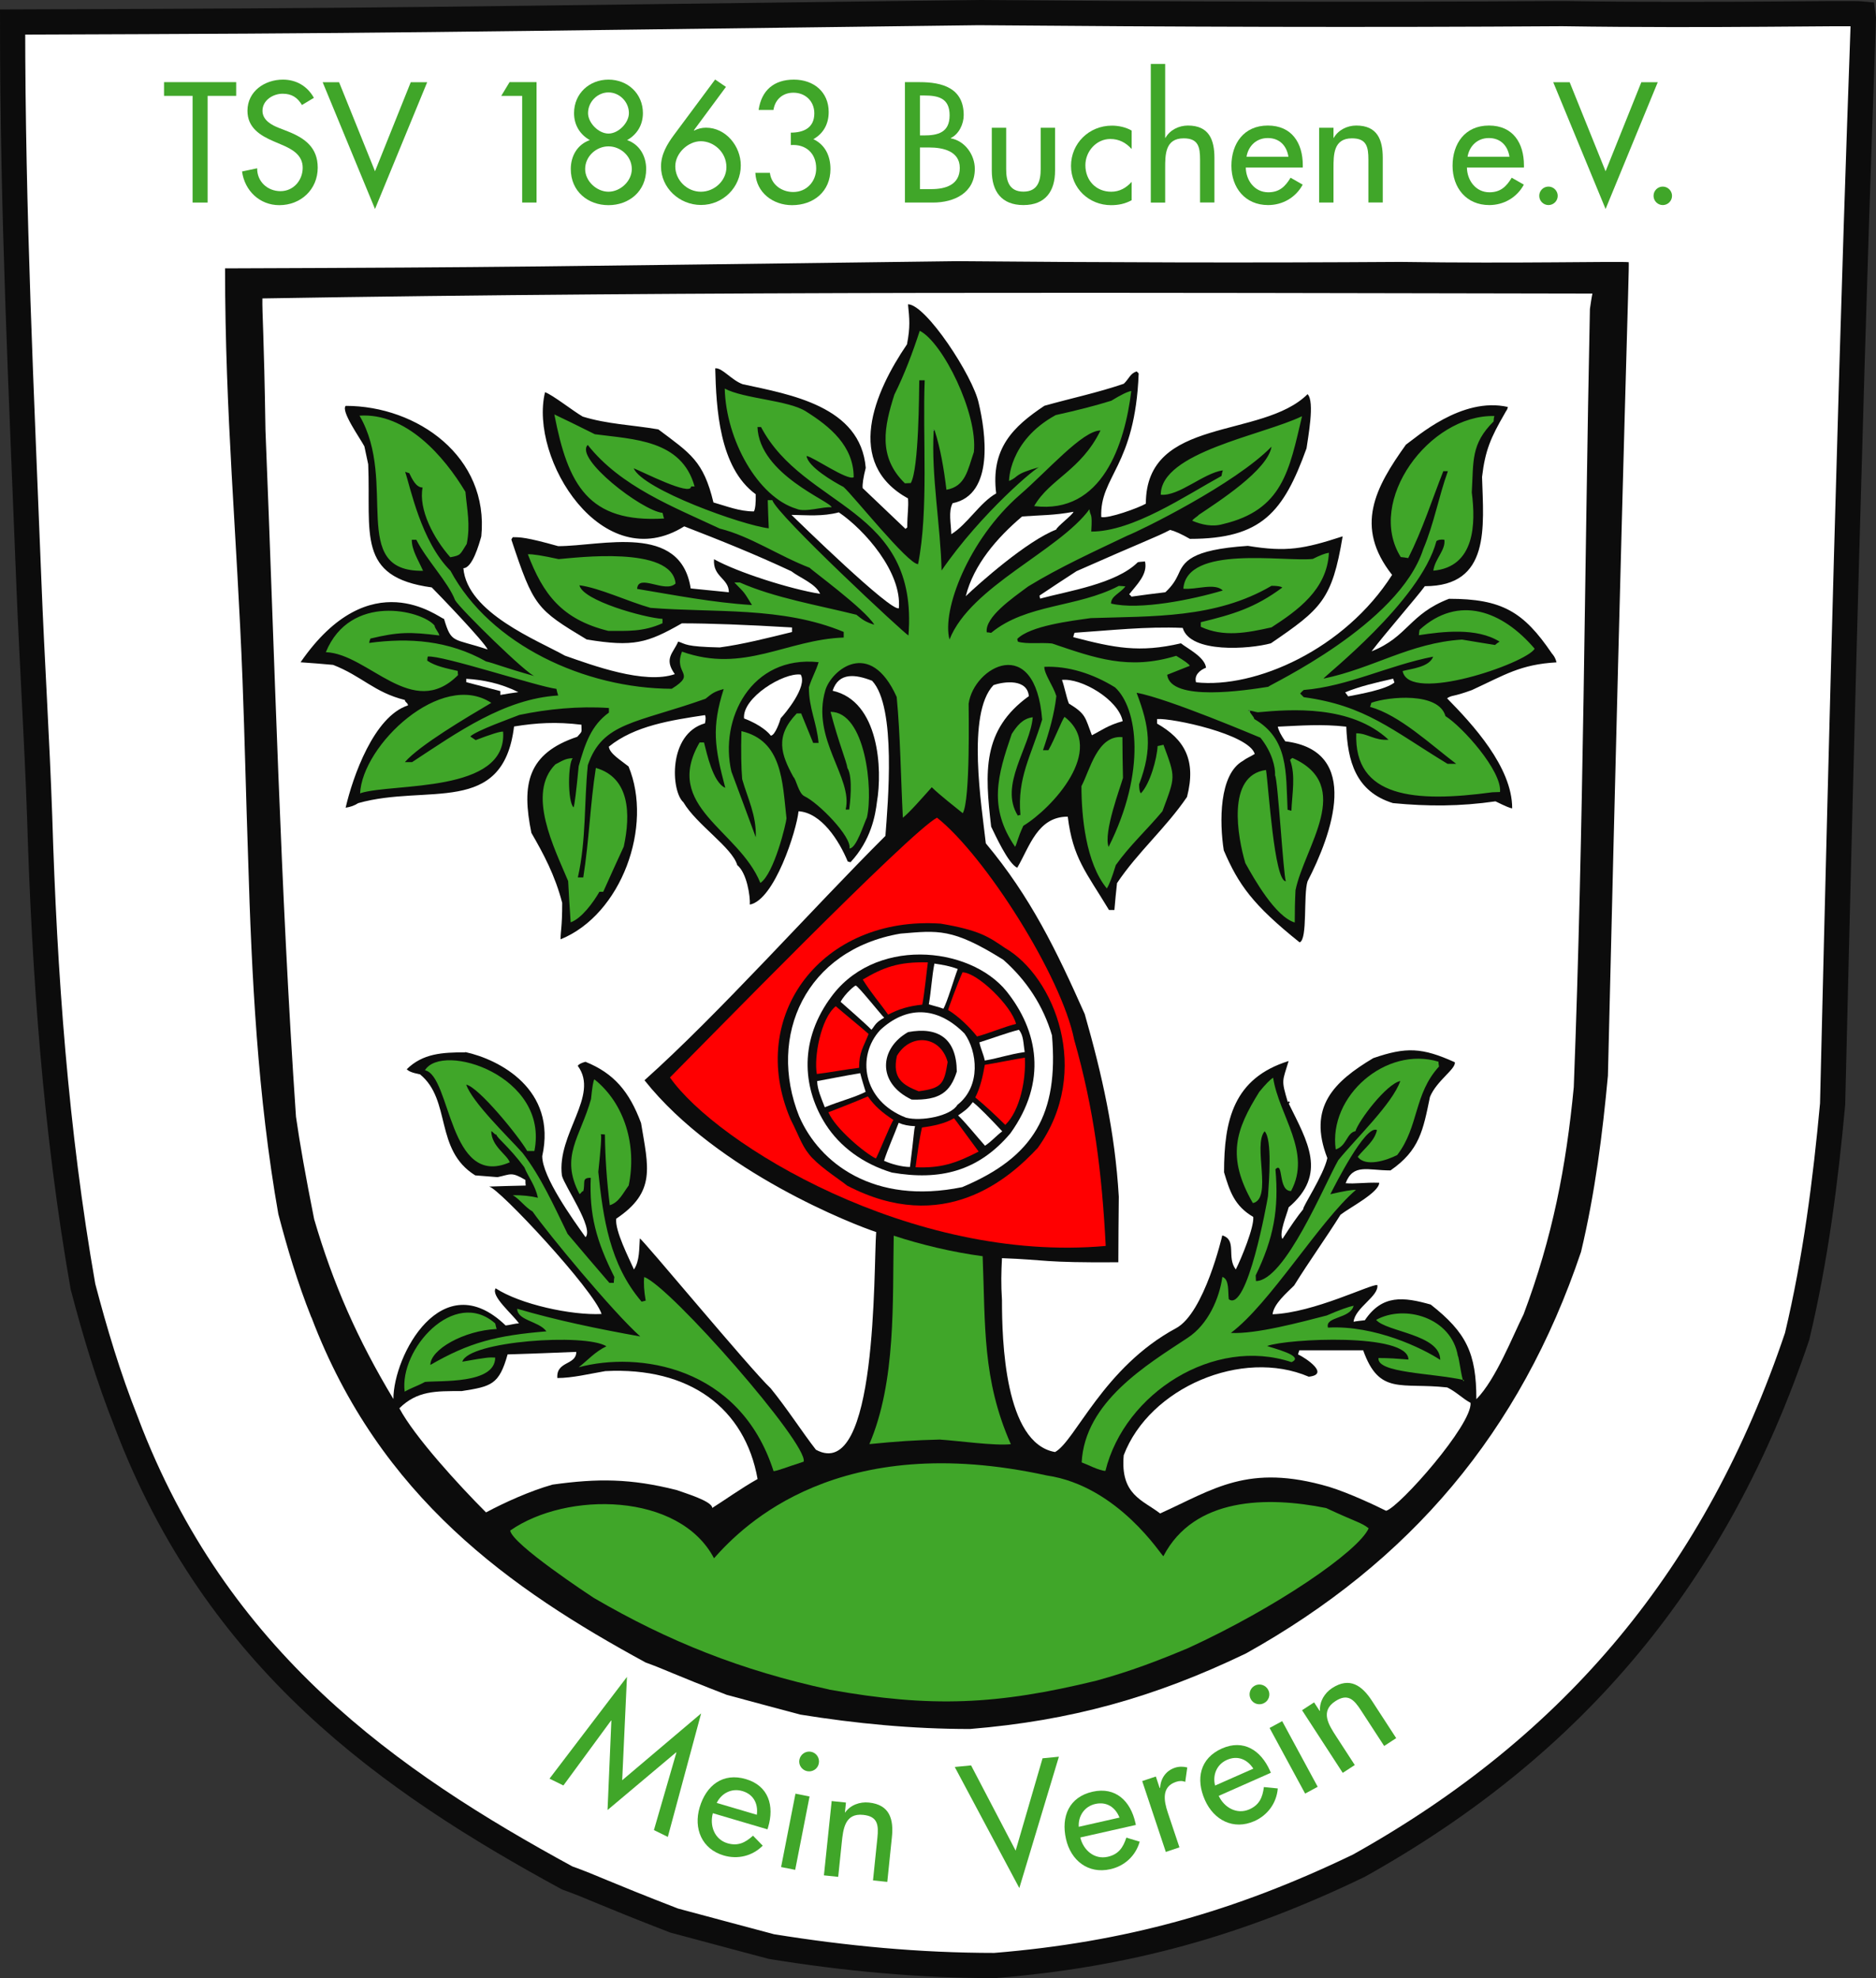 <?xml version="1.0" encoding="UTF-8"?>
<svg id="Ebene_1" data-name="Ebene 1" xmlns="http://www.w3.org/2000/svg" viewBox="0 0 201.05 211.92">
  <rect x="0" y="0" width="201.05" height="211.92" fill="#333333" stroke="none"/>
  <defs>
    <style>
      .cls-1 {
        fill: #40a629;
      }

      .cls-1, .cls-2, .cls-3, .cls-4, .cls-5 {
        stroke-width: 0px;
      }

      .cls-2 {
        fill: #529855;
      }

      .cls-3 {
        fill: #ff0001;
      }

      .cls-6 {
        stroke: #0c0c0c;
        stroke-width: 2.7px;
      }

      .cls-6, .cls-5 {
        fill: #fff;
      }

      .cls-4 {
        fill: #0c0c0c;
      }
    </style>
  </defs>
  <path class="cls-6" d="M13.56,152.43c-1.99-5-3.4-9.78-4.67-14.6-2.93-16.7-4.13-33.51-4.64-50.31-.29-8.37-.83-16.77-1.16-25.17C2.29,41.92,1.35,22.9,1.35,2.36c41.87-.14,42.56-.25,103.52-1.01,20.83.18,41.55.25,62.55.11,16.52.25,30.86-.11,32.27.04.11.61-1.01,21.04-3.29,116.78-.76,8.22-1.81,16.52-3.8,24.88-8.58,25.5-23.8,43.79-46.98,56.72-12.93,6.23-24.81,9.53-39.01,10.69-8.15,0-16.08-.76-23.94-2.03-3.51-.94-6.95-1.85-10.43-2.79-7.86-3.04-8.62-3.55-11.45-4.56-19.05-10.36-37.56-23.29-47.23-48.75Z"/>
  <path class="cls-4" d="M33.37,141.14c-1.51-3.79-2.58-7.42-3.54-11.07-2.23-12.66-2.86-25.41-3.24-38.16-.22-6.35-.36-12.72-.6-19.09-.6-15.49-1.87-28.5-1.87-44.07,31.76-.11,32.28-.19,78.51-.77,15.79.14,31.51.19,47.44.08,12.53.19,23.4-.08,24.48.03.08.47-.49,14.54-2.23,87.15-.58,6.24-1.37,12.53-2.88,18.87-6.51,19.34-18.32,33.21-35.9,43.02-9.81,4.72-18.82,7.22-29.59,8.1-6.18,0-12.2-.58-18.16-1.54-2.66-.71-5.27-1.4-7.91-2.12-5.96-2.31-6.54-2.69-8.68-3.46-14.45-7.86-28.49-17.66-35.82-36.98Z"/>
  <path class="cls-1" d="M88.86,181c-9.37-2.03-17.22-5.14-25.25-9.83-.33-.22-8.74-5.74-8.93-7.2,6.07-4.23,18.13-4.09,21.84,2.97,3.19-3.6,13.35-13.76,35.66-8.87,7.69,1.13,12.33,8.65,12.5,8.65,3.3-6.34,11.13-6.43,17.44-5.16,3.3,1.54,3.76,1.54,4.56,2.17-1.1,2.47-9.92,8.51-19.34,12.83-3.27,1.37-6.13,2.47-9.83,3.49-10.6,2.58-17.66,2.94-28.65.96Z"/>
  <path class="cls-5" d="M52.08,162.02c-2.91-2.91-7.66-8.1-9.28-11.15,1.92-1.89,3.9-1.84,6.68-1.84,3.19-.5,4.01-.69,4.92-3.93,2.45-.08,4.89-.16,7.36-.27,0,1.45-2.17.96-2.03,2.8,1.62,0,3.38-.44,5.14-.74,9.04-.47,14.97,3.98,16.32,11.56-1.76.99-3.63,2.33-4.86,3.1,0-.74-3.02-1.62-3.82-1.92-4.94-1.24-8.43-1.26-13.3-.58-2.44.69-5.14,1.92-7.11,2.97Z"/>
  <path class="cls-5" d="M148.56,161.86c-1.04-.52-3.93-1.9-6.15-2.58-8.68-2.53-12.33.27-18.08,2.86-1.84-1.43-4.29-1.98-3.9-6.24,2.75-7.23,12.67-11.48,19.83-8.41,2.31-.25-.33-2.01-1.15-2.39.05-.16.08-.3.14-.44h6.84c1.73,4.86,4.07,3.43,9.01,3.98,1.04.52,1.62,1.18,2.5,1.65.19,2.33-7.61,11.15-9.04,11.56Z"/>
  <path class="cls-1" d="M82.9,157.6c-3.63-11.32-14.56-12.83-20.88-11.12,1.04-.82,1.73-1.65,2.97-2.25-2.28-1.43-14.81-.55-15.44,1.65,2.72-.49,2.91-.47,3.52-.44,0,2.86-5.88,2.44-7.53,2.61-.74.41-1.46.63-2.17,1.04-.6-4.51,5.3-11.18,9.7-7.31.06.19.08.39.16.6-3.52.16-7.11,2.2-7.11,3.85,4.18-2.42,7.09-3.16,12.44-3.6-.8-1.1-3.13-1.15-3.13-2.42,4.23,1.24,8.57,2.14,13.19,2.97-2.91-2.58-9.97-11.12-11.54-13.38-.8-.47-1.35-1.29-2.12-1.76q1.54,0,2.69.28c-.3-1.35-.99-2.14-1.46-3.27-1.73-2.31-2.91-3.1-2.99-3.49-.22,0-.39-.36-.55-.36.03,1.62,1.7,2.5,1.98,3.32-6.57,2.86-6.29-9.29-9.09-9.86,1.84-3.05,13.35.58,11.73,8.65h-.77c-.91-1.59-5.22-6.87-6.54-7.11.69,1.92,4.37,5.47,6.04,7.31,1.98,2.58,3.32,5.58,4.83,8.68,1.48,1.76,2.97,3.49,4.48,5.25h.47c0-.22.03-.44.06-.63-1.95-3.9-2.69-6.65-2.53-10.63-1.02,0-.55.5-.8,1.43-.19,0-.25.3-.41.3-2.12-4.04.08-6.04,1.24-10.16q.19-1.92.36-2.12c3.27,2.61,4.56,7.11,3.68,11.37-.63.85-1.04,1.81-2.03,2.12-.33-2.72-.49-5.08-.52-7.58-.16,0-.3-.03-.44-.03q.14.22-.27,4.04c.52,4.95,1.21,9.89,4.64,13.9.14-.03.3-.08.44-.11q-.27-1.54-.16-2.53c2.83,1.04,17.61,17.91,17.09,19.78-2.12.69-2.64.93-3.21,1.02Z"/>
  <path class="cls-1" d="M115.92,156.69c.33-6.51,6.98-10.47,11.34-13.35,2.25-1.46,3.43-4.31,3.74-6.54.77.25.58,1.59.69,2.39,1.98,1.48,4.12-10.52,4.2-11.04.11-1.59.47-6.1-.36-6.95-1.29,1.46.88,7.23-1.26,7.69-2.86-4.97-1.84-7.86.69-11.92q.99-1.21,1.48-1.51c.63,4.07,4.17,7.97,1.92,12.14-1.43,0-.77-3.27-1.67-2.33.38,4.28-.19,7.39-2.12,11.37,0,.19.03.38.03.6,3.1,0,7.36-10.38,8.82-12.94,1.81-2.25,5.8-6.04,6.65-8.49-1.51.33-4.45,4.23-4.81,5.38-.93.16-.93,1.59-2.11,1.95-.8-5.71,5.38-11.1,11.01-9.4,0,.11.03.39.06.52-2.72,2.97-2.14,6.43-4.48,9.48-1.13.58-3.41,1.32-4.23.19.8-.99,1.79-1.68,2.06-2.86-1.21-.66-4.56,6.02-5,6.87q2.12-.49,2.75-.47c-3.87,3.3-9.23,12.22-13.41,15.33,2.72.14,7.47-1.15,10.28-1.87q2.03-.88,2.88-1.04c-.38,1.43-3.1,1.13-2.75,2.34,5-.28,10.16,2.22,12.03,3.46,0-2.75-5.77-2.99-6.87-4.29,3.1-1.7,8.08-.22,8.76,3.87.11,0,.52,3.35.66,2.58-3.46-.77-9.34-.74-9.17-2.36,1.15,0,1.92.06,3.21.16,0-2.88-12.97-2.25-15.14-1.45.55.22,4.12,1.07,2.61,1.73-8.3-2.77-17.88,3.3-19.94,11.65-.63,0-1.98-.71-2.55-.91Z"/>
  <path class="cls-5" d="M49.88,112.74c-2.47,0-4.56.11-6.29,1.81.19.19.47.36,1.43.55,3.38,2.77,1.51,8.08,5.91,10.82.8.05,1.59.14,2.39.19,1.43-.3,1.46-.6,2.99.3,0,.19,0,.38.03.6-1.32.03-2.61.06-3.93.11.99.08,11.26,11.1,12.06,13.65-3.24.16-8.74-1.04-11.35-2.75-.55.82,1.81,2.77,2.5,3.76-.44,0-1.02.19-1.43.22-6.84-6.59-12.03,3.24-12.03,7.88-3.85-6.4-6.46-12.33-8.49-19.26q-1.35-6.76-1.95-10.99c-1.68-24.53-2.28-49.14-3.27-73.54-.16-10.49-.36-12.42-.33-14.12,47.44-.8,94.99-.6,142.54-.52-.11.52-.19,1.1-.27,1.65-.58,27.8-.66,55.49-1.73,83.37-.82,8.54-2.28,16.1-5.38,24.34-1.16,2.31-2.97,6.98-5.06,9.09,0-4.92-1.07-7.14-4.89-10.14-2.91-.82-5.19-1.1-7.06,1.68-.41.05-.8.08-1.21.16.19-1.54,2.72-2.72,2.55-3.93-.66-.14-6.78,2.97-11.23,3.13.14-1.13,1.48-2.25,2.31-3.08,1.62-2.61,3.35-5,4.97-7.58.93-.74,4.15-2.39,4.15-3.43-1.59-.05-2.56.14-3.6.05.82-2.14,2.33-1.37,4.81-1.37,3.13-2.17,3.49-4.31,4.23-7.88.71-1.73,2.8-3,2.66-3.71-3.52-1.59-5.22-1.65-8.74-.44-4.18,2.5-7.06,5.22-4.92,10.71-.41,1.87-2.72,5.3-2.58,5.47q-.88,1.07-2.23,3.19c-.41-.58.52-2.75.66-3.38,4.2-3.57,2.01-7.06,0-11.15.03-.06.08-.08.11-.11-.03-.03-.08-.08-.11-.11-.03.03-.05.08-.08.11-.74-2.47-.58-2.2.08-4.42-5.91,1.84-6.92,6.35-6.92,11.92.6,2,1.1,3.6,3.13,4.78.11,1.1-1.29,4.48-1.87,5.63-1.02-1.32.17-3.16-1.45-3.65,0,.03-1.92,8.32-4.95,9.94-7.8,4.2-10.8,12.09-12.97,13.27-5.41-.93-5.69-12-5.69-16.26-.11-1.81-.08-2.88,0-4.51,4.78.17,4.26.5,12.47.44,0-2.25.03-4.81.05-7.03-.41-6.95-1.79-13.05-3.65-19.56-3.02-6.79-5.8-12.55-10.6-18.29-.44-3.96-2.09-13.9.82-16.95,1.18-.41,3.62-.69,3.79,1.18-5.03,3.63-4.72,8.13-4.04,13.98.38.77,1.84,4.01,2.8,4.4,1.32-2.25,2.17-5.47,5.41-5.47.55,4.45,1.95,5.91,4.42,10h.58c.08-.96.17-1.92.28-2.88,2.22-3.32,5.22-5.88,7.5-9.23,1.02-3.95-.27-6.18-3.21-7.86v-.49c1.65-.11,9.83,1.62,10.47,3.74-.52.33-.88.44-1.26.74-2.58,1.43-2.53,6.59-2.06,9.59,1.57,3.65,3.08,5.82,8.13,9.86.88-.3.38-5.11.85-6.54,2.58-5,5.88-13.98-2.39-15q-.69-.99-.8-1.57c2.45-.11,4.67-.3,7.34,0,.14,3.65.99,6.95,5,8.19,3.74.36,7.2.36,10.99-.19q1.62.8,1.79.74c0-4.42-4.26-9.01-6.98-11.78.58-.38.55-.11,2.66-.88,3.52-1.62,5.19-2.75,9.07-2.97-.14-.58-.41-.85-.5-.96-3.02-4.45-5.33-5.85-11.02-5.85-4.28,1.65-4.39,4.07-8.3,5.63,1.46-1.92,4.89-5.85,5.71-6.98,7.06,0,6.29-6.35,6.13-11.7.33-2.86.96-4.26,2.39-6.73.33-.63.25-.3.38-.77-4.97-1.13-9.86,3.3-10.93,4.04-3.3,4.61-5.55,8.79-1.48,13.95-5.08,7.97-14.64,12.2-21.01,11.51-.22-.74.36-1.29,1.07-1.57-.14-1.15-2.01-2.06-2.69-2.61-4.45,1.04-7.14.49-11.54-.66.03-.16.08-.33.14-.47,3.79-.25,7.66-.69,11.59-.52.8,2.75,7.17,2.28,9.45,1.65,5.38-3.68,6.56-4.64,7.69-11.46-4.15,1.35-5.99,1.7-10.16,1.02-6.24.41-6.87,1.73-7.5,3.16-.25.52-.58,1.1-1.34,1.81-1.21.14-2.42.3-3.63.47-.08-.11-.16-.19-.25-.25.82-1.04,2.01-2.14,1.7-3.52-.27.03-.52.03-.77.08-2.33,2.33-7.53,3.1-10.47,3.9-.03-.11-.06-.22-.06-.33,1.32-.88,2.64-1.76,3.96-2.61,6.95-3.08,8.57-3.65,10.03-4.42q.77.19,2.12.96c7.69,0,10.03-2.86,12.5-9.7.14-1.07.91-5.03.11-5.8-4.89,4.86-17.33,2.33-17.33,11.73-.82.47-4.01,1.62-4.78,1.43-.17-4.4,3.63-5.38,4.01-15.38-.08-.11-.16-.16-.22-.22-.69.22-.8.77-1.37,1.32-2.8.96-5.71,1.57-8.51,2.36-3.38,2.25-5.77,4.59-5.17,9.39-1.73.96-3.1,3.32-4.81,4.37-.03-1.18-.33-2.42.14-3.32,4.53-.91,3.52-7.69,2.8-10.71-.6-2.88-5.66-10.6-7.58-10.6.16,1.59.25,2.44-.11,4.29-3.52,5.16-6.73,12.72.11,16.51.08.96-.08,1.62-.08,3.1-.06.05-.14.11-.19.16-1.54-1.46-3.08-2.94-4.59-4.37q-.06-.63.33-2.17c-.55-6.62-8.13-7.86-13.19-8.96-1.21-.44-2.2-1.79-2.94-1.7.11,4.23.41,10.63,4.34,13.49q.03,1.4-.19,1.84c-1.59,0-2.97-.58-4.34-.96-1.07-4.45-2.47-5.25-5.91-7.83-2.88-.49-5.44-.55-8.1-1.37-1.04-.6-3.27-2.36-4.04-2.61-1.73,7.14,6.15,19.86,14.92,14.37,3.82,1.48,7.55,2.97,11.48,4.81.88.69,2.61,1.32,3.08,2.42-3.24-.52-8.85-2.31-11.37-3.71-.14,1.92,1.59,2.03,1.59,3.54-1.37-.14-2.72-.27-4.09-.41-1.07-7.06-9.56-4.53-14.2-4.53-3.41-.96-4.09-.96-4.86-.96-.05.05-.11.16-.16.25,2.39,7.2,2.69,7.47,8.08,10.71,5,.82,6.48.39,10.19-1.73q4.45,0,11.81.44v.49c-2.58.63-5.27,1.32-7.75,1.65-3.74-.08-3.6-.36-4.45-.63-.52,1.24-1.57,1.81-.36,3.49-3.24,1.13-8.87-.96-11.78-1.98-2.88-1.62-10.49-4.59-10.88-9.37.96,0,1.68-2.56,1.92-3.41.85-8.54-6.87-13.98-14.53-13.98-.55.55,1.54,3.46,2,4.34.14.63.27,1.29.41,1.92.3,7.44-1.29,12.09,6.81,13.19.69.69,5.63,5.82,5.99,6.65-3.71-1.24-3.87-.58-4.67-3.27-.58-.14-7.91-6.18-15.38,4.64,1.15.08,2.33.17,3.49.28,3.1,1.21,4.4,2.94,7.69,3.76,0,.25.33.3.33.58-3.65,1.18-5.91,7.64-6.68,10.96q.77-.11,1.35-.49c7.39-2.09,15.52,1.46,16.7-8.21,2.39-.39,4.53-.52,7.22-.19,0,.88.14.63-.44,1.29-5.36,1.79-5.99,5.11-4.92,10.3,1.29,2.23,2.53,4.53,3.3,7.5,0,2.69-.19,3.08-.17,3.9,6.54-2.66,9.94-12.14,7.28-18.52-.82-.66-2.03-1.37-2.11-2.12,2.77-2.25,6.68-2.83,10.3-3.38q.14.25,0,.88c-3.98,1.13-3.65,7.28-2.31,8.46,1.4,2.39,5.22,4.83,5.77,6.73,1.04.85,1.4,3.35,1.35,4.23,2.64-.49,5-7.91,5.22-10,2.44.16,4.34,3.13,5.27,5.38.11.03.19.06.3.08,2.2-2.36,2.66-5.03,2.83-6.45.6-3.49.25-10.8-4.75-11.92.66-2.01,2.47-1.76,4.23-1.07,2.64,2.8,1.68,13.21,1.43,16.62-7.86,7.83-17.88,19.09-25.82,26.18,7.83,9.86,22.64,15.55,24.83,16.26-.3,3.87.19,26.95-6.46,23.32-1.4-1.79-3.13-4.48-4.86-6.59-2.09-1.95-13.82-16.1-14.01-16.04-.08,1.02,0,2.39-.63,3.32-.52-1.18-2.06-4.17-1.9-5.44,4.31-2.88,3.43-5.55,2.66-10.25-1.26-3.38-2.91-5.33-5.96-6.56q-.69.19-.82.44c2.36,3.19-2.28,7.28-1.7,11.76.27,1.1,3.46,5.66,2.53,6.59-1.37-1.92-4.64-6.46-4.64-8.68,1.59-7.17-4.61-10.36-8.24-11.15Z"/>
  <path class="cls-1" d="M100.78,154.22c-3,.08-4.51.19-7.61.49,2.88-6.73,2.47-15.25,2.61-22.33,2.91.96,6.35,1.78,9.53,2.2.3,7.42-.05,13.19,3.02,20.14-1.73.19-5.74-.38-7.55-.49Z"/>
  <path class="cls-3" d="M71.8,115.43c3.3-3.3,25.77-26.37,28.62-27.83,5.16,4.09,13.35,17,14.7,23.79,2.12,7.42,2.97,14.15,3.38,22.09-20.8,1.87-41.7-10.91-46.7-18.05Z"/>
  <path class="cls-4" d="M87.1,124.11c-1.13-1.18-1.32-2.12-2.39-4.23-4.72-11.1,3.38-21.79,16.1-20.93,4.2.71,5.16,1.43,6.9,2.61,5.27,3.05,9.39,13.21,3.52,21.4-3.16,3.41-10.14,9.42-20.44,4.06-.58-.49-2.64-1.81-3.68-2.91Z"/>
  <path class="cls-5" d="M85.65,119.61c-3.46-8.65.71-17.86,10.85-19.59,4.01-.33,5.55-.63,11.02,2.8,2.5,2.2,4.29,4.94,5.22,8.1.71,8.38-1.9,13.02-9.62,16.26-9.5,1.95-15.33-2.61-17.47-7.58Z"/>
  <path class="cls-4" d="M88.86,107.11c4.64-6.81,15.03-5.82,19.01-.91,3.38,4.23,4.4,9.67.41,15.22-3.46,4.09-7.58,5.08-12.69,4.2-3.16-.96-5.58-2.8-7.09-5.14-2.33-3.63-2.99-8.6.36-13.38Z"/>
  <path class="cls-5" d="M94.74,124.36c.38-1.21,1.13-2.88,1.57-4.07.49.22,1.04.33,1.76.36-.14.44-.08.69-.55,4.37-.82,0-1.98-.3-2.77-.66Z"/>
  <path class="cls-3" d="M98.12,125.05c.19-1.4.38-2.91.69-4.26,1.1-.14,2.47-.41,3.43-.99.03,0,1.4,1.89,2.64,3.57-2.5,1.29-4.07,1.79-6.76,1.68Z"/>
  <path class="cls-3" d="M93.86,124.11c-1.21-.6-4.34-3.21-5.08-4.95,1.54-.6,2.69-1.04,4.23-1.7.69.99,1.48,1.7,2.75,2.53-.17.03-1.76,4.04-1.9,4.12Z"/>
  <path class="cls-5" d="M105.56,122.74c-.93-1.04-2.14-2.55-2.88-3.24.69-.49,1.04-.69,1.57-1.43.66.5,1.95,1.84,3.16,3.13-.69.52-1.1,1.04-1.84,1.54Z"/>
  <path class="cls-3" d="M107.73,120.51c-.88-.88-2.17-2.09-3.21-2.94.55-1.07.82-2.33,1.02-3.49,1.37-.22,3.32-.63,4.29-.77.14,2.28-.5,5.66-2.09,7.2Z"/>
  <path class="cls-5" d="M97.1,119.74c-4.67-1.79-5.33-6.62-2.77-9.39,2.72-2.53,6.02-2.67,9.04.38,1.35,1.87,1.81,5.63-.77,7.64-.71,1.21-3.9,1.79-5.49,1.37Z"/>
  <path class="cls-4" d="M138.12,118.23c-.03-.06-.05-.08-.08-.11.03-.03.05-.08.08-.11.03.03.08.08.11.11-.03.03-.08.05-.11.11Z"/>
  <path class="cls-5" d="M88.39,118.62c-.41-1.07-.77-1.84-.82-2.8,1.48-.27,2.83-.55,4.62-.85.14.58.41,1.43.58,2-1.18.6-2.66.96-4.37,1.65Z"/>
  <path class="cls-4" d="M97.68,117.79c-3.74-1.79-3.41-5.49-.36-7.22,3.24-.6,5.19.69,5.22,4.23-.69,2.17-1.79,3.1-4.86,3Z"/>
  <path class="cls-3" d="M98.45,116.91c-1.68-.66-2.86-1.37-2.33-3.79,1.43-2.47,4.67-2.2,5.44.66-.38,2.33-.6,2.8-3.1,3.13Z"/>
  <path class="cls-3" d="M87.54,115.05c-.33-1.73.41-5.96,2.03-7.25.85.74,2.61,2.17,3.52,2.97-.58,1.48-1.02,1.92-1.02,3.63-1.43.16-3.08.49-4.53.66Z"/>
  <path class="cls-5" d="M105.54,113.62c-.14-.69-.44-1.26-.58-1.95,1.4-.44,2.86-.99,4.23-1.35.52.61.47,1.46.63,2.39-1.73.25-2.67.63-4.29.91Z"/>
  <path class="cls-3" d="M104.71,111.04c-.8-1.02-2.06-2.22-3.1-2.83-.03-.03.96-2.75,1.54-4.04,1.57,0,5.25,3.57,5.74,5.52-1.4.36-2.75.96-4.18,1.35Z"/>
  <path class="cls-5" d="M93.39,110.32c-.66-.69-2.75-2.5-3.3-2.99.47-.91,1.65-1.87,1.62-1.73.11-.16,2.91,3.35,3.05,3.43-1.02.55-1.02.93-1.37,1.29Z"/>
  <path class="cls-3" d="M95.18,108.7c-.99-1.4-1.7-2.14-2.72-3.76,2.2-1.29,3.79-1.92,6.98-1.84-.14,1.02-.36,3.32-.6,4.53-1.4.14-2.53.47-3.65,1.07Z"/>
  <path class="cls-5" d="M101.11,108.07c-.49-.19-1.02-.3-1.57-.47.25-1.4.33-3,.6-4.37.93.14,1.62.25,2.5.58-.36.93-1.15,3.63-1.54,4.26Z"/>
  <path class="cls-1" d="M38.59,85.02c.22-5.19,8.71-13.24,14.06-9.72-2.69,1.59-7.72,4.56-9.26,6.35h.77c4.86-3.19,9.89-6.79,15.66-7.14-.08-.25-.14-.47-.19-.71-2.03-.25-12.31-3.65-13.79-3.46-.03.14-.05.3-.05.44.88.6,2.06.82,3.27,1.1,0,.14,0,.27.03.44-4.89,4.92-9.59-2.28-14.17-2.45,2.61-6.35,10.27-4.5,11.65-2.86.03.33.44.71.52,1.07-3.16-.39-4.37-.39-7.39.33-.06.14-.11.3-.14.47,4.29-.58,8.52-.28,12.53,1.98.96.22,1.73.6,5.25,1.59-.69-.03-8.05-7.23-8.57-8.16-.74-1.92-3.05-4.29-4.15-6.46h-.49c0,1.1.66,2.09,1.21,3.32-8.05.14-2.64-9.48-6.81-16.62,5-.33,9.06,4.34,11.35,8.16.17,1.9.55,3.54.14,5.58-.74,1.15-.58,1.21-1.76,1.43-1.76-1.98-3.43-5.11-2.97-7.47-.71,0-1.13-.93-1.43-1.54-.16-.06-.3-.08-.44-.14.55,1.59,1.7,7.47,4.86,10.6,4.26,7.94,14.42,12.61,23.71,12.64,2.75-1.7.14-1.51,1.1-3.98,6.62,2.36,11.18-1.29,17.33-1.51v-.6c-6.59-2.75-13.9-2.03-20.71-2.58-2.44-.69-5.41-2.12-7.61-2.42.33,1.65,7,3.49,8.9,3.6v.47c-2.06.93-3.76.82-5.8.82-5.03-1.24-7.01-3.98-8.63-8.21q.71-.05,3.3.52c1.79-.14,12.14-1.48,12.53,2.61-1.1,1.1-4.01-1.13-4.12.58,3.98.66,8.05,1.46,12.31,1.73-.93-1.51-.74-1.24-1.89-2.42h.58c3.74,1.65,8.32,2.42,12.5,3.46.63.49.88.74,1.92,1.07-.99-1.68-6.92-5.99-6.92-6.1-3.35-1.29-6.35-3.38-9.64-4.2-4.97-2.33-10.63-4.5-14.15-8.96-1.46,1.43,5.77,7.03,8.02,7.28.05.19.08.39.16.6-8.13.49-10.3-3.6-11.76-11.15,1.37.66,2.03.96,4.34,2.12,4.12.55,9.31.58,10.69,5.6h-.38c0,1.1-5.33-1.65-6.15-1.95.99,2.28,11.65,6.1,14.48,6.43-.05-1.02-.08-2.01-.11-3.02h.49c.44,1.54,14.23,14.37,14.59,14.5,1.1-13.82-11.18-13.57-15.8-22.33h-.38c.19,5.11,7.94,7.99,7.94,8.6-.88-.11-2.83.58-3.76.16-4.15-1.26-7.55-7.39-7.69-12.88,2.06,1.1,6.87,1.24,8.74,2.47,2.53,1.59,5.08,3.68,5.08,7.03-.69.38-4.31-2.17-5.05-2.28.14,1.15,2.86,2.75,3.96,3.32.99.85,6.9,8.27,7.99,8.27,1.15-5.77.47-13.71.71-19.7h-.58c-.03,1.24-.03,9.48-.91,11.01-.22,0-.41.03-.63.03-2.94-2.86-2.2-6.13-1.13-9.5,1.07-2.14,1.98-4.56,2.72-6.84,2.47,1.24,6.24,8.87,5.8,12.99-.66,1.9-.88,3.68-2.94,4.04-.27-2.23-.63-4.37-1.26-6.35-.03-.06-.08-.08-.11-.08s-.06.03-.08.08c.03.03.05.05.08.11-.27,4.67.74,10.11.85,14.89,4.18-6.1,10.38-11.32,10.55-11.1-2.94.82-2.17,1.02-3.32,1.51,0,.11-.11-4.26,5-7.06q3.49-.77,5.96-1.54,1.57-.96,2.14-1.04c-.69,5.66-3.1,13.24-10.41,12.33,1.7-2.94,5-3.79,7.11-8.1-1.92,0-5.63,4.29-8.65,6.9-5.52,4.81-8.38,12.39-7.53,15.49,2.25-5.69,11.67-9.45,15-13.95.08.88.33.14.19,2.39,4.48,0,10.05-3.82,13.96-5.96.03-.22.08-.41.14-.6-2.09.3-4.7,2.8-6.65,2.61,0-4.56,10.93-6.37,15.14-8.41-1.37,5.8-2.06,10.05-8.49,11.56-1.13.33-2.31.05-3.27-.36.08-.22.55-.44.69-.63,2.03-1.37,7.39-4.78,7.8-7.31-3.9,4.01-14.09,9.01-15.44,9.53-3.57,1.7-7.31,3.41-10.63,5.44-1.7,1.26-4.67,3.3-4.45,4.92.14,0,.3.03.47.06,3.79-3.13,9.23-2.69,13.68-5.03.22,0,.47.03.71.05-.58.77-1.54,1.02-1.54,1.84,3.05.74,8.79-.44,11.98-1.4-.88-.85-2.83-.06-4.23-.19.36-4.72,10.77-2.86,13.87-3.19q1.15-.58,1.73-.66c-.19,3.96-3.41,6.21-6.15,7.99-2.67.6-5.14,1.07-7.58-.06v-.49c3.49-.85,5.8-1.54,8.73-3.71q-.19-.19-1.15-.19c-5.99,3.52-12.77,3.24-19.37,3.46-2.12.3-6.48.82-7.88,2.23,0,.08.03.16.08.3.96.28,2.42.06,3.65.19,4.64,1.57,8.21,2.88,13.3,1.32q1.35.8,1.46,1.07c-.8.33-1.62.63-2.42.96.33,2.94,8.52,1.65,10.82,1.29.08-.19,14.01-6.65,16.62-14.75,1.18-2.8,1.65-5.63,2.64-8.35h-.49c-1.21,3.05-2.22,6.26-3.76,9.31-.27-.06-.55-.08-.8-.11-3.76-5.99,3.05-15.27,10.03-15.11-.05.16-.08.38-.08.58-2.45,2.44-2.14,4.23-2.34,7.61.44,3.38.33,7.97-4.12,8.38.16-1.26,1.35-2.23,1.18-3.32q-.61-.06-.85.16c-1.73,6.48-12.09,14.5-12.09,14.72,5.33-1.1,9.23-3.82,14.83-4.18,1.15.19,2.33.39,3.54.58.16-.14.3-.25.49-.36-2.47-1.54-6.15-1.07-8.65-.69.03-.19.03-.39.08-.58,4.18-3.79,8.87-2.03,12.33,2.03-.91,1.57-13.49,5.91-14.15,2.39.93-.25,2.86-.41,3.27-1.54-4.78.93-9.15,3.19-13.87,3.57-.14.11-.27.25-.38.38.11.11.25.25.38.39,6.65.91,9.45,3.52,15.41,7.14h.93c-2.77-2.09-6.07-5.22-9.23-6.1.05-.14.11-.3.14-.44,1.84-.66,7.22-1.18,7.94,1.43,1.81,1.13,6.07,5.88,5.85,8.13-.27,0-.55.03-.83.03-8.32,1.13-14.83.58-14.58-6.32,1.23,0,1.95.8,3.46.69-4.04-3.74-10.44-3.27-14.01-2.94-.14,0-.99-.27-.96-.16.03.03.06.06.11.08,0,.16.47.6.47.8,3.68,2.14,3.38,5.69,3.57,9.72.14.03.27.08.41.11.08-1.87.47-3.79-.14-5.44.05-.08.14-.16.25-.22,6.68,2.97,1.29,9.5.33,14.17-.06,1.15-.08,2.31-.08,3.46-2.09-.63-4.37-4.7-5.3-6.37-.8-2.72-2.06-9.4,2.22-9.97.27,1.73.88,11.92,2.12,11.92-.27-.82-.85-10.9-1.15-11.34.05-.88-.33-2.5-1.57-4.04-.03,0-9.94-4.23-13.27-4.81,1.37,3.6,1.73,5.96.27,9.81q0,.77.19.96c.99-1.02,1.73-3.74,1.79-5.06.19-.05.41-.08.63-.14,1.32,3.57,1.29,3.35-.11,7.12-1.65,1.98-3.52,3.68-5,5.77q-.58,1.92-.96,2.5c-2.25-2.72-2.72-7.72-2.72-10.96.91-1.7,1.7-5.49,4.39-5.25,0,1.46.03,2.91.06,4.37-.25.93-2.12,5.85-1.54,7.39,4.07-8.1,3.1-14.89.69-17.09-2.39-1.48-5.03-2.31-7.58-2.2,0,.8.93,1.98,1.29,3.13-.22,1.95-.77,3.85-1.43,5.8h.58c.66-1.15,1.46-3.27,1.73-3.57,4.53,3.49-1.37,9.83-4.42,11.67-.66,1.43-.66,1.87-.88,2.25-2.88-4.2-1.9-7.61-.36-12.09.55-.85,1.15-1.65,2.25-1.79-.27,3.24-3.65,7.28-1.59,10.55.08-.06.16-.08.27-.08-.36-4.01,1.15-6.32,2.33-10.22-.74-9.31-7.33-5.66-7.88-1.7,0,.66.19,10.36-.63,11.73-.77-.63-2.42-1.9-3.32-2.78-1.18,1.32-2.33,2.64-3.1,3.27-.22-4.29-.27-8.87-.66-12.94-2.86-6.37-7-2.86-7.64-.74-1.57,5.25,2.99,9.39,2.17,12.8h.38c.06-.44.44-3.46-.19-4.45-.11-.77-.88-2.5-1.81-6.02,3.74,0,4.59,8.32,3.9,11.32-.33.66-1.13,3.32-1.87,3.32.25-1.26-3.32-4.89-4.83-5.6-.63-.3-.88-1.81-1.18-2.06-1.32-2.42-2.01-4.34.36-6.81h.47c.44,1.04.85,2.12,1.29,3.16h.58c-.22-2.28-1.04-3.68-1.04-5.96.38-1.18.77-1.76,1.04-2.69-7.25-.77-10.66,6.13-9.34,11.73.88,2.33,1.73,4.67,2.61,7.03.08-2.36-.88-4.18-1.46-6.23q-.16-1.95-.08-5.14c4.39,1.02,4.39,5.44,4.83,9.34-.03.52-1.32,5.93-2.8,6.92-2.31-5.71-10.52-8.16-6.51-15.05h.47c.3,1.15.96,4.31,2.28,4.86-1.15-4.34-1.48-6.46-.17-10.58-1.02.27-1.24.47-1.95,1.04-7.44,2.64-11.04,2.5-12.61,7.11-.41,4.01-.16,7.99-1.07,12.03h.58c.63-3.96.74-7.86,1.35-11.73,3.65,1.04,3.74,4.97,2.99,8.43-.74,1.62-1.48,3.21-2.2,4.84h-.41c-.63,1.1-1.9,2.86-3.08,3.27-.11-1.48-.19-2.97-.27-4.42-1.48-3.54-4.48-9.37-1.37-12.5.66-.33,1.07-.66,1.87-.66-.52.47-.58,4.64.08,5.27q.16-.36.55-4.42c.69-2.44,1.35-4.37,3.24-5.74v-.49c-3.27-.22-6.57.11-9.59.74-.74.3-4.64,1.68-5.27,2.31.16.11.36.25.58.39q2.5-.96,2.94-.91c.47,6.65-11.84,5.49-15.27,6.59Z"/>
  <path class="cls-5" d="M117.02,78.78c-.74-1.95-.63-2.28-2.47-3.41-.27-.69-.49-1.87-.74-2.53,2.06-.22,6.04,2.09,6.51,4.42-1.59.44-2.33,1.02-3.3,1.51Z"/>
  <path class="cls-5" d="M82.6,78.81c-.16-.25-1.02-1.15-2.86-1.84-.22-2.23,4.26-4.95,6.07-4.7.77,1.29-1.76,4.28-2.14,4.67-.08.3-.6,1.87-1.07,1.87Z"/>
  <path class="cls-2" d="M133.91,76.26c-.05-.03-.08-.05-.11-.08.03-.05.06-.08.11-.11,0,.03.03.05.08.11-.06.03-.08.06-.08.08Z"/>
  <path class="cls-4" d="M133.91,76.07c-.05.03-.08.05-.11.11q-.03-.11.11-.11Z"/>
  <path class="cls-5" d="M144.49,74.61c-.11-.14-.22-.3-.33-.44,1.62-.66,3.3-1.04,5.14-1.46.05.14.08.25.14.41-.96.77-3.71,1.24-4.94,1.48Z"/>
  <path class="cls-5" d="M53.62,74.45v-.41c-1.24-.33-2.44-.63-3.65-.96v-.36c1.79.11,3.65.47,5.58,1.43-.63.08-1.29.19-1.92.3Z"/>
  <path class="cls-5" d="M103.5,63.87c.85-3.38,3.35-6.26,6.04-8.54,1.79-.14,3.49-.11,5.5-.5,0,.25-1.84,1.65-1.84,1.9-3.19,1.24-8.32,5.82-9.7,7.14Z"/>
  <path class="cls-5" d="M84.82,55.16c1.73.03,3.32.19,5.08-.27,2.75,1.87,6.76,6.4,6.43,10.27-.85.41-10.8-9.31-11.51-10Z"/>
  <path class="cls-2" d="M100.02,46.23c-.03-.06-.06-.08-.08-.11.03-.06.05-.08.08-.08s.08.03.11.08c-.03.03-.08.05-.11.11Z"/>
  <g>
    <path class="cls-1" d="M22.25,21.7h-1.61v-11.43h-3.06v-1.47h7.73v1.47h-3.06v11.43Z"/>
    <path class="cls-1" d="M32.36,11.25c-.48-.8-1.09-1.21-2.07-1.21-1.03,0-2.16.7-2.16,1.83,0,1.01.99,1.54,1.8,1.85l.92.36c1.83.72,3.2,1.73,3.2,3.88,0,2.34-1.81,4.02-4.12,4.02-2.09,0-3.71-1.54-3.99-3.61l1.62-.34c-.02,1.42,1.11,2.45,2.5,2.45s2.38-1.16,2.38-2.51-1.11-1.98-2.22-2.45l-.89-.38c-1.47-.63-2.81-1.47-2.81-3.27,0-2.09,1.85-3.34,3.8-3.34,1.44,0,2.62.7,3.32,1.95l-1.28.77Z"/>
    <path class="cls-1" d="M40.19,18.35l3.83-9.54h1.76l-5.59,13.58-5.61-13.58h1.76l3.85,9.54Z"/>
    <path class="cls-1" d="M53.72,10.27l.89-1.47h2.89v12.9h-1.54v-11.43h-2.24Z"/>
    <path class="cls-1" d="M63.21,15.01c-1.06-.6-1.69-1.62-1.69-2.89,0-2.1,1.64-3.59,3.69-3.59s3.69,1.49,3.69,3.59c0,1.27-.63,2.29-1.69,2.89,1.33.46,2.04,1.71,2.04,3.1,0,2.4-1.85,3.87-4.04,3.87s-4.04-1.47-4.04-3.87c0-1.39.7-2.63,2.04-3.1ZM62.71,18.11c0,1.3,1.23,2.43,2.5,2.43s2.5-1.13,2.5-2.43c0-1.37-1.2-2.43-2.5-2.43s-2.5,1.06-2.5,2.43ZM63.02,12.12c0,1.03,1.11,2.19,2.19,2.19s2.19-1.16,2.19-2.19c0-1.23-1.03-2.22-2.19-2.22s-2.19.99-2.19,2.22Z"/>
    <path class="cls-1" d="M77.8,9.31l-3.44,4.65.03.03c.38-.19.8-.31,1.27-.31,2.12,0,3.73,1.97,3.73,4.04,0,2.36-1.92,4.24-4.26,4.24s-4.29-1.85-4.29-4.12c0-1.3.65-2.39,1.4-3.4l4.4-5.92,1.16.79ZM77.85,17.9c0-1.61-1.37-2.77-2.74-2.77s-2.74,1.28-2.74,2.69c0,1.49,1.27,2.72,2.74,2.72s2.74-1.2,2.74-2.63Z"/>
    <path class="cls-1" d="M84.74,14.21c1.39,0,2.53-.51,2.53-2.07,0-1.3-.96-2.21-2.24-2.21-1.16,0-1.97.74-2.14,1.85h-1.59c.31-2.12,1.66-3.25,3.78-3.25s3.73,1.32,3.73,3.47c0,1.27-.55,2.29-1.64,2.91,1.27.6,1.83,1.81,1.83,3.2,0,2.41-1.81,3.87-4.12,3.87-2.02,0-3.83-1.33-3.93-3.46h1.56c.15,1.27,1.27,2.05,2.5,2.05,1.44,0,2.46-1.13,2.46-2.53,0-1.64-1.13-2.62-2.72-2.5v-1.33Z"/>
    <path class="cls-1" d="M96.99,8.8h1.57c2.43,0,4.72.63,4.72,3.54,0,.94-.51,2.04-1.39,2.45v.03c1.52.27,2.58,1.76,2.58,3.27,0,2.58-2.21,3.61-4.48,3.61h-3.01v-12.9ZM98.59,14.51h.41c1.52,0,2.77-.31,2.77-2.16s-1.23-2.12-2.74-2.12h-.44v4.28ZM98.59,20.26h1.23c1.49,0,3.04-.44,3.04-2.27s-1.85-2.19-3.28-2.19h-.99v4.46Z"/>
    <path class="cls-1" d="M107.83,13.69v4.43c0,1.28.33,2.41,1.85,2.41s1.85-1.13,1.85-2.41v-4.43h1.54v4.6c0,2.19-1.03,3.68-3.39,3.68s-3.39-1.49-3.39-3.68v-4.6h1.54Z"/>
    <path class="cls-1" d="M121.28,15.97c-.62-.7-1.37-1.08-2.29-1.08-1.5,0-2.67,1.33-2.67,2.81,0,1.64,1.15,2.84,2.77,2.84.89,0,1.61-.41,2.19-1.06v1.97c-.7.38-1.4.53-2.21.53-2.36,0-4.29-1.81-4.29-4.21s1.92-4.31,4.38-4.31c.72,0,1.51.17,2.12.53v1.98Z"/>
    <path class="cls-1" d="M124.87,6.85v7.92h.03c.48-.85,1.44-1.32,2.41-1.32,2.26,0,2.84,1.52,2.84,3.47v4.77h-1.54v-4.58c0-1.37-.19-2.29-1.76-2.29-1.98,0-1.98,1.75-1.98,3.2v3.68h-1.54V6.85h1.54Z"/>
    <path class="cls-1" d="M133.51,17.95c.02,1.37.94,2.65,2.41,2.65,1.18,0,1.81-.6,2.39-1.56l1.3.74c-.75,1.39-2.16,2.19-3.71,2.19-2.45,0-3.93-1.85-3.93-4.21s1.32-4.31,3.9-4.31,3.75,1.88,3.75,4.26v.24h-6.11ZM138.08,16.79c-.19-1.2-.97-2-2.21-2s-2.09.86-2.28,2h4.48Z"/>
    <path class="cls-1" d="M142.91,14.77h.03c.48-.85,1.44-1.32,2.41-1.32,2.26,0,2.84,1.52,2.84,3.47v4.77h-1.54v-4.58c0-1.37-.19-2.29-1.76-2.29-1.98,0-1.98,1.75-1.98,3.2v3.68h-1.54v-8.01h1.54v1.08Z"/>
    <path class="cls-1" d="M157.21,17.95c.02,1.37.94,2.65,2.41,2.65,1.18,0,1.81-.6,2.39-1.56l1.3.74c-.75,1.39-2.16,2.19-3.71,2.19-2.45,0-3.93-1.85-3.93-4.21s1.32-4.31,3.9-4.31,3.75,1.88,3.75,4.26v.24h-6.11ZM161.77,16.79c-.19-1.2-.97-2-2.21-2s-2.09.86-2.28,2h4.48Z"/>
    <path class="cls-1" d="M166.94,20.98c0,.55-.45.99-.99.99s-.99-.44-.99-.99.44-.99.99-.99.99.46.99.99Z"/>
    <path class="cls-1" d="M172.07,18.35l3.83-9.54h1.76l-5.59,13.58-5.61-13.58h1.76l3.85,9.54Z"/>
    <path class="cls-1" d="M179.19,20.98c0,.55-.45.99-.99.99s-.99-.44-.99-.99.44-.99.99-.99.99.46.99.99Z"/>
  </g>
  <g>
    <path class="cls-1" d="M65.52,184.32h-.03s-5.11,6.96-5.11,6.96l-1.49-.73,8.3-10.9-.51,11.07,8.46-7.16-3.57,13.23-1.49-.73,2.41-8.31-.03-.02-7.35,6.18.41-9.6Z"/>
    <path class="cls-1" d="M76.4,194.24c-.37,1.32.15,2.81,1.56,3.23,1.13.33,1.91-.06,2.74-.81l1.04,1.07c-1.11,1.12-2.69,1.49-4.18,1.05-2.35-.69-3.25-2.89-2.58-5.15.7-2.36,2.49-3.76,4.96-3.03,2.44.72,3.06,2.87,2.38,5.15l-.07.23-5.86-1.73ZM81.11,194.42c.16-1.2-.37-2.2-1.55-2.54-1.15-.34-2.24.23-2.75,1.27l4.3,1.27Z"/>
    <path class="cls-1" d="M85.22,200.32l-1.51-.3,1.54-7.86,1.51.3-1.54,7.86ZM87.75,188.93c-.11.57-.67.93-1.24.82-.57-.11-.95-.66-.84-1.23.12-.59.68-.96,1.25-.85.57.11.95.67.83,1.26Z"/>
    <path class="cls-1" d="M90.55,194.17h.03c.56-.8,1.57-1.16,2.54-1.06,2.25.23,2.67,1.81,2.46,3.75l-.49,4.75-1.53-.16.47-4.56c.14-1.36.05-2.3-1.52-2.46-1.97-.21-2.15,1.53-2.3,2.98l-.38,3.66-1.53-.16.83-7.96,1.53.16-.11,1.07Z"/>
    <path class="cls-1" d="M108.85,198.25l2.88-9.88,1.75-.17-4.24,14.07-6.92-12.97,1.75-.17,4.77,9.12Z"/>
    <path class="cls-1" d="M115.78,196.87c.32,1.33,1.5,2.38,2.94,2.05,1.15-.26,1.64-.98,1.99-2.05l1.43.43c-.43,1.52-1.62,2.61-3.14,2.95-2.38.54-4.24-.93-4.76-3.24-.54-2.4.33-4.49,2.85-5.06,2.48-.56,4.07,1.01,4.59,3.33l.05.23-5.95,1.34ZM119.98,194.73c-.45-1.13-1.39-1.74-2.59-1.47-1.17.26-1.85,1.29-1.78,2.45l4.37-.99Z"/>
    <path class="cls-1" d="M124.28,191.55l.05-.02c.06-1.01.62-1.83,1.59-2.15.42-.14.89-.14,1.32-.03l-.22,1.55c-.33-.14-.65-.12-1,0-1.57.53-1.28,2.05-.87,3.28l1.25,3.73-1.46.49-2.53-7.59,1.46-.49.41,1.23Z"/>
    <path class="cls-1" d="M130.61,192.39c.57,1.24,1.93,2.04,3.28,1.45,1.08-.48,1.42-1.28,1.56-2.39l1.49.15c-.13,1.57-1.09,2.87-2.51,3.5-2.24.99-4.34-.1-5.3-2.26-1-2.25-.54-4.47,1.82-5.52,2.33-1.03,4.19.21,5.15,2.38l.1.22-5.58,2.47ZM134.32,189.48c-.66-1.02-1.7-1.44-2.83-.94-1.09.48-1.56,1.62-1.27,2.75l4.1-1.81Z"/>
    <path class="cls-1" d="M135.91,181.03c.28.51.08,1.15-.43,1.42-.51.28-1.15.1-1.43-.41-.29-.53-.09-1.18.42-1.45.51-.28,1.16-.08,1.44.44ZM141.22,191.42l-1.35.73-3.81-7.03,1.35-.73,3.81,7.04Z"/>
    <path class="cls-1" d="M141.43,183.29l.03-.02c-.06-.98.49-1.89,1.3-2.42,1.89-1.23,3.21-.27,4.27,1.36l2.6,4-1.29.84-2.5-3.84c-.75-1.15-1.41-1.82-2.73-.96-1.66,1.08-.71,2.54.08,3.76l2,3.08-1.29.84-4.36-6.71,1.29-.84.59.9Z"/>
  </g>
</svg>